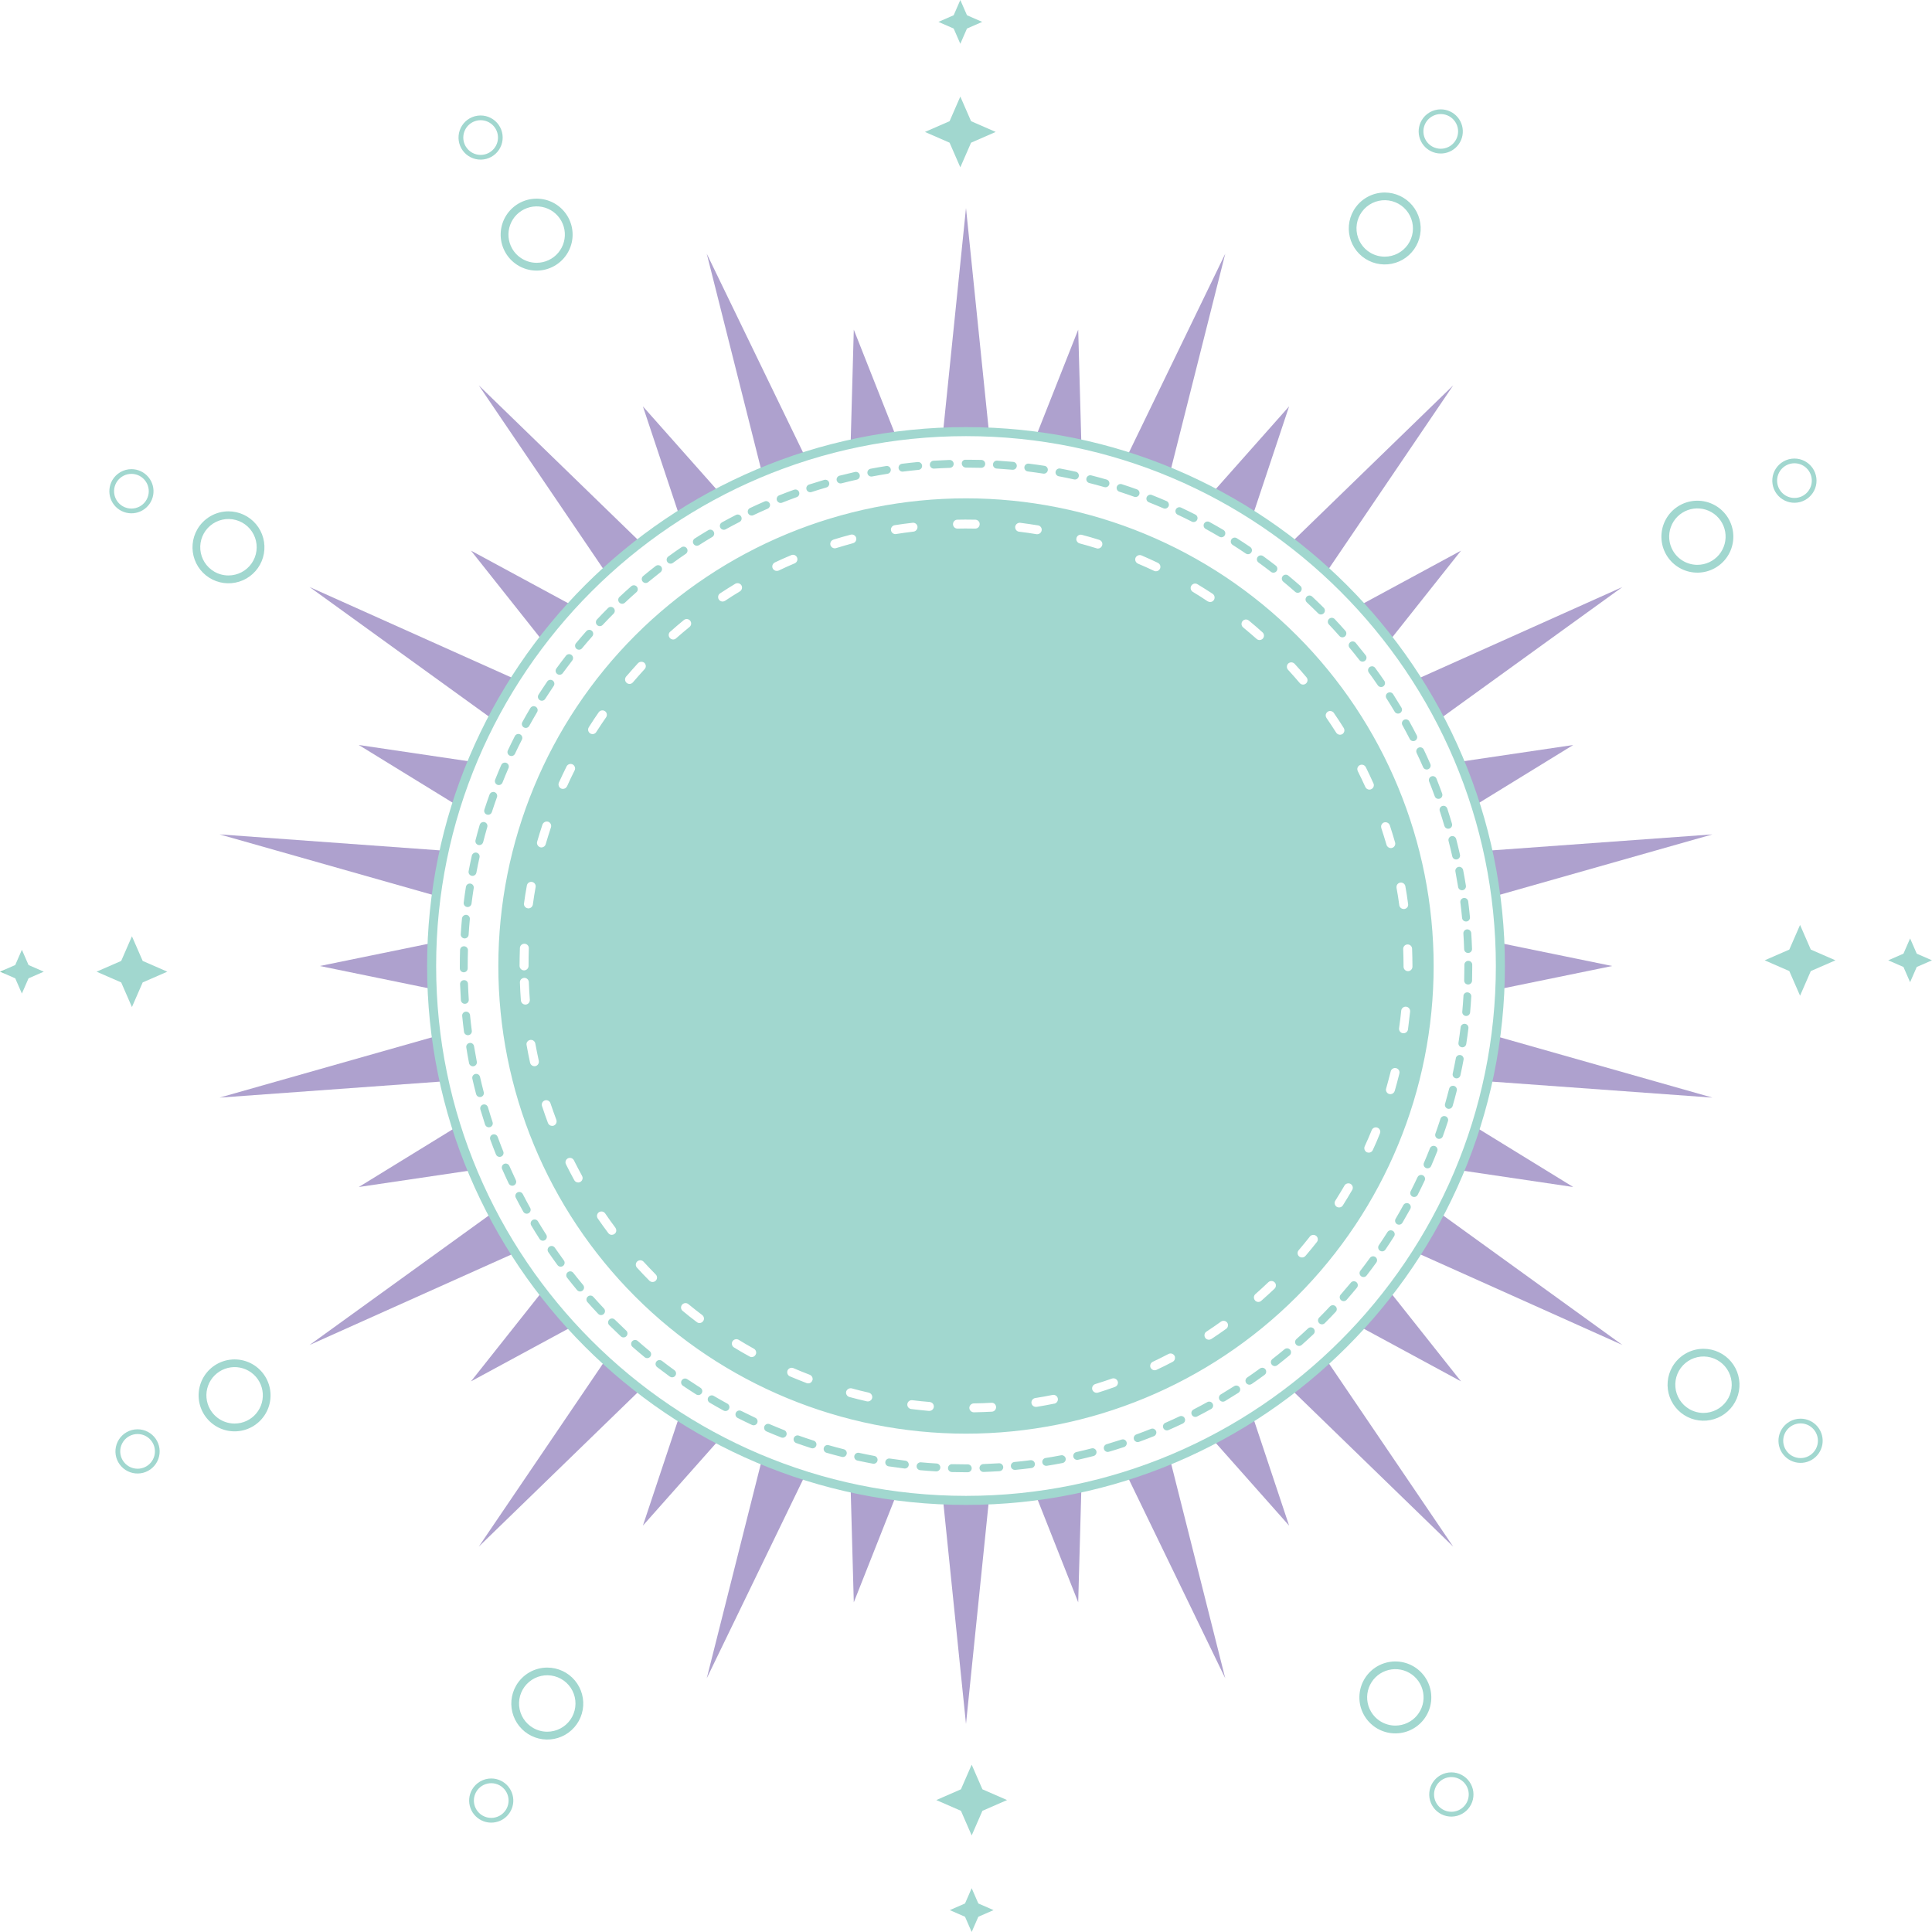 <svg id="Component_6_1" data-name="Component 6 – 1" xmlns="http://www.w3.org/2000/svg" xmlns:xlink="http://www.w3.org/1999/xlink" width="489.964" height="489.964" viewBox="0 0 489.964 489.964">
  <defs>
    <clipPath id="clip-path">
      <path id="Path_372" data-name="Path 372" d="M199.462,329.348a1,1,0,0,0-.027,2q1.779.049,3.576.05h.447a1,1,0,0,0,0-2h-.447q-1.765,0-3.522-.048Zm11.927-.225q-1.973.129-3.967.2a1,1,0,0,0,.036,2h.034c1.348-.045,2.689-.116,4.026-.2a1,1,0,0,0,.933-1.062,1.017,1.017,0,0,0-.986-.937c-.025,0-.052,0-.077,0m-20.9.664a1,1,0,0,0,.9,1.089q2,.18,4.022.3c.019,0,.039,0,.058,0a1,1,0,0,0,.058-2c-1.322-.08-2.642-.175-3.954-.3-.016,0-.033,0-.048,0a1.031,1.031,0,0,0-1.039.9m28.8-1.426q-1.962.253-3.944.442a1,1,0,0,0,.094,2c.033,0,.067,0,.1,0,1.344-.131,2.676-.281,4.006-.452a1,1,0,0,0-.114-2,.853.853,0,0,0-.141.011m-36.732.408a1,1,0,0,0,.837,1.139q1.987.3,3.993.547a1.015,1.015,0,0,0,.12.006,1,1,0,0,0,.117-1.992q-1.971-.241-3.929-.539a1.062,1.062,0,0,0-.141-.009,1.009,1.009,0,0,0-1,.848m44.566-1.667q-1.943.377-3.908.689a1,1,0,0,0,.156,1.989,1.093,1.093,0,0,0,.159-.011q2-.319,3.97-.7a1,1,0,0,0,.792-1.172,1.011,1.011,0,0,0-.994-.809,1.114,1.114,0,0,0-.177.016m-52.419.141a1,1,0,0,0,.762,1.192q1.966.431,3.953.8a1.056,1.056,0,0,0,.184.016,1,1,0,0,0,.178-1.983q-1.952-.361-3.886-.786a1.009,1.009,0,0,0-1.192.761m60.156-1.891q-1.912.5-3.854.937a1,1,0,0,0,.22,1.977.971.971,0,0,0,.22-.027q1.973-.445,3.918-.95a1,1,0,0,0-.245-1.97,1.07,1.07,0,0,0-.259.033m-67.9-.122a1,1,0,0,0,.687,1.236q1.936.553,3.892,1.044a.9.9,0,0,0,.245.033,1,1,0,0,0,.244-1.97q-1.926-.485-3.834-1.03a.982.982,0,0,0-1.234.687m75.511-2.114q-1.882.616-3.789,1.178a1,1,0,0,0,.281,1.959,1.028,1.028,0,0,0,.281-.041q1.936-.567,3.85-1.2a1,1,0,0,0-.308-1.951.967.967,0,0,0-.316.053m-83.117-.392a1,1,0,0,0,.606,1.276c1.269.455,2.548.884,3.833,1.3a1.1,1.1,0,0,0,.3.045,1,1,0,0,0,.306-1.953q-1.9-.607-3.773-1.273a.981.981,0,0,0-.337-.061,1,1,0,0,0-.939.667m90.574-2.319q-1.84.736-3.708,1.414a1,1,0,0,0,.342,1.939,1.021,1.021,0,0,0,.342-.061q1.894-.691,3.765-1.436a1,1,0,0,0-.373-1.93.958.958,0,0,0-.369.073m-98.021-.669a1,1,0,0,0,.527,1.316q1.854.792,3.737,1.533a1.015,1.015,0,0,0,.366.069,1,1,0,0,0,.366-1.933q-1.856-.726-3.679-1.509a1,1,0,0,0-1.316.525m105.265-2.5q-1.784.846-3.6,1.641a1,1,0,0,0,.8,1.833q1.847-.806,3.658-1.669a1,1,0,0,0-.431-1.9.974.974,0,0,0-.428.1m-112.5-.948a1,1,0,0,0,.441,1.345q1.8.909,3.631,1.766a1,1,0,1,0,.848-1.812q-1.8-.844-3.576-1.739a1,1,0,0,0-1.344.44m119.541-2.672q-1.732.963-3.494,1.867a1,1,0,0,0,.456,1.889.985.985,0,0,0,.458-.111q1.79-.919,3.548-1.894a1,1,0,0,0-.969-1.752m-126.544-1.228a1,1,0,0,0,.355,1.369q1.739,1.027,3.511,1.994A1,1,0,0,0,142.5,314q-1.746-.954-3.458-1.961a1,1,0,0,0-1.369.353m133.345-2.828q-1.671,1.066-3.372,2.084a1,1,0,0,0,1.028,1.716q1.725-1.034,3.42-2.117a1,1,0,0,0-.537-1.844.978.978,0,0,0-.539.161m-140.081-1.5a1,1,0,0,0,.267,1.389q1.673,1.13,3.38,2.208a1,1,0,1,0,1.067-1.691q-1.678-1.062-3.326-2.175a.988.988,0,0,0-.556-.172,1,1,0,0,0-.831.441m146.619-2.979q-1.6,1.169-3.237,2.289a1,1,0,0,0,.566,1.826.986.986,0,0,0,.564-.173q1.669-1.139,3.287-2.328a1,1,0,0,0-.592-1.808.98.98,0,0,0-.587.194m-153.07-1.758a1,1,0,0,0,.181,1.4q1.6,1.23,3.233,2.412a.984.984,0,0,0,.584.189,1,1,0,0,0,.586-1.811q-1.61-1.162-3.181-2.376a1.015,1.015,0,0,0-.611-.2,1,1,0,0,0-.792.386M283.8,300.2q-1.521,1.27-3.087,2.489a1,1,0,0,0,.616,1.789.979.979,0,0,0,.614-.211q1.589-1.242,3.136-2.526A1,1,0,0,0,283.8,300.2m-165.46-2.011a1,1,0,0,0,.092,1.412q1.514,1.326,3.073,2.609a1,1,0,1,0,1.27-1.544q-1.53-1.261-3.023-2.57a1,1,0,0,0-1.412.092m171.4-3.248q-1.441,1.359-2.928,2.678a1,1,0,0,0,1.33,1.5q1.507-1.333,2.972-2.72a1,1,0,1,0-1.373-1.453m-177.2-2.253a1,1,0,0,0,0,1.415q1.43,1.418,2.9,2.794a1,1,0,1,0,1.362-1.461q-1.448-1.357-2.858-2.751a1,1,0,0,0-1.412,0m182.8-3.368q-1.355,1.451-2.756,2.856A1,1,0,0,0,294,293.589q1.425-1.432,2.8-2.9a1,1,0,0,0-1.461-1.364m-188.246-2.483a1,1,0,0,0-.084,1.412q1.338,1.507,2.723,2.972a1,1,0,0,0,1.453-1.375q-1.364-1.444-2.681-2.925a1,1,0,0,0-.75-.336.985.985,0,0,0-.661.252m193.487-3.483q-1.266,1.53-2.573,3.022a1,1,0,0,0,1.5,1.32q1.326-1.514,2.611-3.072a1,1,0,1,0-1.542-1.27m-198.558-2.7a1,1,0,0,0-.172,1.4q1.24,1.589,2.531,3.136a1,1,0,0,0,1.536-1.283q-1.27-1.521-2.494-3.083a1,1,0,0,0-.789-.387.974.974,0,0,0-.612.216m203.414-3.589q-1.165,1.61-2.38,3.181a1,1,0,1,0,1.581,1.222q1.235-1.594,2.415-3.228a1,1,0,1,0-1.617-1.175M97.341,274.184a1,1,0,0,0-.258,1.392q1.139,1.659,2.33,3.283a1,1,0,1,0,1.614-1.184q-1.172-1.6-2.3-3.233a.993.993,0,0,0-.823-.431,1.016,1.016,0,0,0-.567.173M309.889,270.5q-1.064,1.683-2.176,3.323a1,1,0,0,0,.267,1.391,1.021,1.021,0,0,0,.561.17,1,1,0,0,0,.828-.438q1.132-1.669,2.211-3.376a1,1,0,0,0-.309-1.381,1.018,1.018,0,0,0-.533-.152,1,1,0,0,0-.848.462m-216.8-3.07a1,1,0,0,0-.345,1.372q1.034,1.73,2.12,3.423a1,1,0,1,0,1.684-1.083q-1.069-1.664-2.086-3.367a1.005,1.005,0,0,0-1.373-.345m220.838-3.775q-.956,1.744-1.962,3.459a1,1,0,0,0,.356,1.366.97.97,0,0,0,.506.139.993.993,0,0,0,.861-.494q1.022-1.739,2-3.509a1,1,0,0,0-.4-1.356.98.98,0,0,0-.478-.125,1.007,1.007,0,0,0-.881.52M89.265,260.424a.994.994,0,0,0-.431,1.345q.919,1.791,1.9,3.547a1,1,0,0,0,.873.516,1.011,1.011,0,0,0,.486-.127,1,1,0,0,0,.387-1.361q-.963-1.73-1.87-3.489a1,1,0,0,0-1.345-.431m228.258-3.859q-.844,1.8-1.744,3.572a1,1,0,0,0,.439,1.347,1.036,1.036,0,0,0,.455.106,1,1,0,0,0,.892-.547q.912-1.8,1.77-3.631a1,1,0,0,0-.483-1.33.987.987,0,0,0-.422-.094,1,1,0,0,0-.908.577m-231.636-3.37a1,1,0,0,0-.512,1.319q.809,1.842,1.672,3.655a1,1,0,0,0,.9.57,1,1,0,0,0,.9-1.43q-.846-1.786-1.645-3.6a1,1,0,0,0-.919-.6,1.04,1.04,0,0,0-.4.081m234.779-3.936q-.729,1.851-1.516,3.678a1,1,0,0,0,.522,1.312,1,1,0,0,0,1.314-.523q.8-1.849,1.541-3.736a1,1,0,0,0-.566-1.3.959.959,0,0,0-.364-.07,1,1,0,0,0-.931.634m-237.7-3.5a1,1,0,0,0-.6,1.284q.694,1.9,1.444,3.764a1,1,0,0,0,.928.625.984.984,0,0,0,.373-.072,1,1,0,0,0,.555-1.3q-.738-1.837-1.42-3.7a1,1,0,0,0-.941-.658.977.977,0,0,0-.342.061m240.376-4q-.612,1.9-1.28,3.772a1,1,0,0,0,.606,1.278.975.975,0,0,0,.336.058,1,1,0,0,0,.941-.664q.682-1.905,1.3-3.829a1,1,0,0,0-.644-1.259.978.978,0,0,0-.311-.05,1,1,0,0,0-.948.7M80.53,238.147a1,1,0,0,0-.677,1.242q.574,1.934,1.2,3.847a1,1,0,0,0,.95.687.95.95,0,0,0,.313-.052,1,1,0,0,0,.636-1.261q-.619-1.882-1.181-3.789a1,1,0,0,0-.961-.716.98.98,0,0,0-.281.041m245.007-4.011q-.49,1.929-1.036,3.833a1,1,0,0,0,.686,1.237.979.979,0,0,0,.275.038,1,1,0,0,0,.961-.723q.558-1.934,1.051-3.892a1,1,0,0,0-.723-1.214,1.015,1.015,0,0,0-.253-.033.99.99,0,0,0-.961.755M78.57,230.391a1,1,0,0,0-.752,1.2q.448,1.969.956,3.914a1,1,0,0,0,.967.748.937.937,0,0,0,.251-.033A1,1,0,0,0,80.709,235q-.5-1.917-.941-3.856a.99.99,0,0,0-.961-.78,1.037,1.037,0,0,0-.237.028m248.669-4q-.366,1.952-.791,3.887a1,1,0,1,0,1.953.43q.429-1.961.8-3.95a1,1,0,0,0-.8-1.167,1.073,1.073,0,0,0-.184-.017,1,1,0,0,0-.983.817M77.11,222.529a1,1,0,0,0-.828,1.145q.319,2,.7,3.97a1,1,0,0,0,.981.809,1.031,1.031,0,0,0,.194-.019,1,1,0,0,0,.791-1.173q-.377-1.94-.7-3.908a1,1,0,0,0-.975-.841.883.883,0,0,0-.169.016m251.342-3.981q-.241,1.973-.544,3.931a1,1,0,0,0,.834,1.139,1.051,1.051,0,0,0,.155.013,1,1,0,0,0,.986-.848q.309-1.985.553-3.992a1,1,0,0,0-.87-1.114.851.851,0,0,0-.127-.008,1.009,1.009,0,0,0-.987.88M76.141,214.587a1,1,0,0,0-.9,1.094q.2,2.013.458,4.006a1,1,0,0,0,.989.87,1.267,1.267,0,0,0,.131-.006,1,1,0,0,0,.864-1.122q-.258-1.964-.45-3.944a1.014,1.014,0,0,0-1.034-.9c-.02,0-.041,0-.059,0m253.028-3.945c-.08,1.325-.177,2.645-.3,3.956a1,1,0,0,0,.9,1.089c.031,0,.063,0,.094,0a1,1,0,0,0,.994-.908q.18-2,.3-4.017a1,1,0,0,0-.937-1.059.9.9,0,0,0-.128-.009.969.969,0,0,0-.931.945M75.668,206.6a1,1,0,0,0-.961,1.037q.075,2.023.206,4.026a1,1,0,0,0,1,.933c.023,0,.045,0,.069,0a1,1,0,0,0,.931-1.064q-.131-1.976-.2-3.967a.956.956,0,0,0-.972-.966l-.066,0m253.727-3.894v.3q0,1.842-.051,3.67a1,1,0,0,0,.97,1.03h.03a1,1,0,0,0,1-.97c.034-1.241.052-2.483.052-3.75l0-.281a1,1,0,1,0-2,0m-254.7-3.729q-.061,2.008-.063,4.031v.6a1,1,0,1,0,2,0v-.6c0-1.328.022-2.648.063-3.969a1,1,0,0,0-.969-1.031l-.027,0a.964.964,0,0,0-1,.97m255.376-5.259a1,1,0,0,0-.934,1.061c.087,1.317.148,2.639.194,3.964a1,1,0,0,0,1,.967h.034a1,1,0,0,0,.966-1.034q-.068-2.02-.2-4.025a1.038,1.038,0,0,0-1.03-.934l-.033,0M75.189,190.939q-.187,2-.312,4.02a1,1,0,0,0,.939,1.058.368.368,0,0,0,.059,0,1,1,0,0,0,1-.941c.084-1.322.184-2.637.309-3.953a1,1,0,0,0-.9-1.089l-.047,0a1.049,1.049,0,0,0-1.044.9m254.052-5.173a1,1,0,0,0-.864,1.12c.166,1.308.314,2.62.438,3.944a1,1,0,0,0,1,.9c.031,0,.062,0,.1,0a1,1,0,0,0,.9-1.091c-.128-1.344-.278-2.676-.447-4.006a1.007,1.007,0,0,0-.986-.876.962.962,0,0,0-.134.009M76.188,182.942q-.314,1.987-.562,3.99a1,1,0,0,0,.867,1.117.858.858,0,0,0,.127.008,1,1,0,0,0,.991-.875q.246-1.976.556-3.928a1,1,0,0,0-.833-1.145,1.139,1.139,0,0,0-.145-.009,1.012,1.012,0,0,0-1,.842m251.733-5.064a1,1,0,0,0-.794,1.17q.37,1.948.686,3.911a1,1,0,0,0,.986.842,1.421,1.421,0,0,0,.159-.011,1,1,0,0,0,.83-1.148q-.319-1.994-.7-3.967a1.012,1.012,0,0,0-.986-.814,1.067,1.067,0,0,0-.184.017M77.686,175.024q-.438,1.959-.814,3.948a1,1,0,0,0,.8,1.167.944.944,0,0,0,.186.017,1,1,0,0,0,.983-.814c.245-1.3.512-2.6.8-3.886a1,1,0,0,0-.759-1.194,1.033,1.033,0,0,0-.216-.022,1,1,0,0,0-.978.783m248.421-4.934a1,1,0,0,0-.719,1.219q.495,1.917.934,3.858a1,1,0,1,0,1.948-.441q-.445-1.973-.945-3.917a1,1,0,0,0-.964-.752,1.036,1.036,0,0,0-.255.033M79.683,167.214c-.372,1.286-.728,2.583-1.059,3.89a1,1,0,0,0,.723,1.216,1.023,1.023,0,0,0,.245.03,1,1,0,0,0,.969-.753q.492-1.926,1.044-3.829a1,1,0,0,0-.684-1.237,1.028,1.028,0,0,0-.281-.041,1,1,0,0,0-.956.725M323.8,162.431a1,1,0,0,0-.639,1.262q.616,1.884,1.17,3.789a1,1,0,0,0,.962.72,1.078,1.078,0,0,0,.278-.039,1,1,0,0,0,.683-1.241q-.567-1.938-1.192-3.851a1,1,0,0,0-.952-.691.98.98,0,0,0-.311.05m-241.623-2.9q-.682,1.9-1.309,3.825a1,1,0,0,0,.644,1.259.954.954,0,0,0,.308.05,1,1,0,0,0,.951-.692q.616-1.9,1.289-3.765a1,1,0,0,0-.6-1.28.987.987,0,0,0-.333-.056,1,1,0,0,0-.945.659m238.842-4.6a1,1,0,0,0-.559,1.3q.731,1.84,1.411,3.709a1,1,0,1,0,1.88-.68q-.687-1.9-1.431-3.769a1,1,0,0,0-1.3-.559M85.151,152.021q-.8,1.851-1.547,3.736a1,1,0,0,0,.562,1.3.942.942,0,0,0,.367.07,1,1,0,0,0,.93-.633q.733-1.849,1.523-3.672a1,1,0,0,0-.52-1.317,1.04,1.04,0,0,0-.4-.081.992.992,0,0,0-.916.6m232.623-4.372a1,1,0,0,0-.477,1.331q.846,1.786,1.639,3.6a1,1,0,0,0,1.833-.8q-.8-1.847-1.664-3.661a1,1,0,0,0-1.331-.477M88.6,144.709q-.916,1.8-1.78,3.628a1,1,0,0,0,1.809.853q.848-1.8,1.751-3.57a1,1,0,0,0-.434-1.345,1,1,0,0,0-1.347.434m225.481-4.129a1,1,0,0,0-.392,1.358q.956,1.73,1.864,3.5a1,1,0,0,0,.889.544.957.957,0,0,0,.456-.112,1,1,0,0,0,.431-1.345q-.919-1.793-1.89-3.55a1,1,0,0,0-1.358-.389m-221.583-2.94q-1.031,1.734-2,3.506a1,1,0,0,0,.392,1.358.972.972,0,0,0,.483.125,1,1,0,0,0,.875-.517q.961-1.741,1.972-3.453a1,1,0,1,0-1.719-1.019m217.449-3.889a1,1,0,0,0-.308,1.381q1.069,1.669,2.081,3.375a1,1,0,1,0,1.719-1.028q-1.034-1.727-2.112-3.42a1,1,0,0,0-.847-.462.986.986,0,0,0-.533.155m-213.12-2.92Q95.69,132.5,94.6,134.2a1,1,0,1,0,1.687,1.075q1.069-1.678,2.184-3.32a1,1,0,0,0-1.651-1.125m208.564-3.639a1,1,0,0,0-.216,1.4q1.167,1.6,2.284,3.237a1,1,0,1,0,1.653-1.128q-1.137-1.664-2.325-3.289a1,1,0,0,0-.808-.411.988.988,0,0,0-.589.194M101.571,124.31q-1.233,1.589-2.423,3.223a1,1,0,1,0,1.617,1.175q1.172-1.6,2.389-3.172a1,1,0,0,0-.8-1.614.992.992,0,0,0-.787.387m198.858-3.386a1,1,0,0,0-.131,1.408q1.27,1.526,2.489,3.092a1,1,0,1,0,1.576-1.231q-1.242-1.589-2.525-3.139a1,1,0,0,0-1.409-.13M106.717,118.1q-1.333,1.507-2.62,3.062a1,1,0,0,0,1.541,1.276q1.268-1.53,2.58-3.019a1,1,0,0,0-.089-1.411.986.986,0,0,0-.659-.25,1,1,0,0,0-.752.341m188.368-3.122a1,1,0,0,0-.044,1.414q1.364,1.444,2.676,2.931a1,1,0,0,0,1.5-1.325q-1.334-1.512-2.714-2.978a1.011,1.011,0,0,0-.731-.314,1,1,0,0,0-.684.272m-182.848-2.755q-1.427,1.427-2.8,2.894a1,1,0,1,0,1.456,1.37q1.357-1.446,2.762-2.85a1,1,0,0,0-1.414-1.414m177.147-2.85a1,1,0,0,0,.044,1.412q1.448,1.359,2.854,2.759a1,1,0,1,0,1.409-1.417q-1.423-1.42-2.9-2.8a1,1,0,0,0-.687-.272.981.981,0,0,0-.725.317M118.11,106.708q-1.512,1.333-2.981,2.712a1,1,0,0,0,1.372,1.458q1.444-1.359,2.934-2.67a1,1,0,0,0,.086-1.414,1,1,0,0,0-1.411-.086m165.224-2.575a1,1,0,0,0,.134,1.409c1.02.841,2.028,1.7,3.02,2.573a.986.986,0,0,0,.661.25,1,1,0,0,0,.661-1.75q-1.514-1.334-3.067-2.619a1,1,0,0,0-1.409.136m-159.023-2.565q-1.591,1.237-3.144,2.523a1,1,0,1,0,1.278,1.537q1.528-1.261,3.094-2.481a1,1,0,0,0-.616-1.791.987.987,0,0,0-.612.211m152.661-2.286a1,1,0,0,0,.222,1.4q1.608,1.169,3.178,2.386a1,1,0,0,0,1.222-1.583q-1.594-1.233-3.225-2.42a1.007,1.007,0,0,0-.589-.191.994.994,0,0,0-.808.412M130.824,96.83q-1.666,1.132-3.292,2.317a1,1,0,1,0,1.175,1.617c1.069-.777,2.147-1.537,3.244-2.281a1,1,0,0,0,.262-1.391,1,1,0,0,0-1.389-.262m139.491-2a1,1,0,0,0,.308,1.38q1.676,1.064,3.323,2.181a1,1,0,1,0,1.12-1.656q-1.669-1.134-3.372-2.214a1,1,0,0,0-1.38.309m-132.7-2.325c-1.153.686-2.3,1.387-3.426,2.109a1,1,0,0,0,1.073,1.686q1.669-1.062,3.373-2.076a1,1,0,1,0-1.02-1.719m125.777-1.7a1,1,0,0,0,.4,1.358c1.162.636,2.314,1.3,3.454,1.967a1,1,0,1,0,1.014-1.723q-1.732-1.024-3.506-2a1.005,1.005,0,0,0-1.359.4M144.654,88.625q-1.793.919-3.55,1.887a1,1,0,0,0,.481,1.877.972.972,0,0,0,.483-.125c1.158-.637,2.32-1.256,3.5-1.858a1,1,0,0,0-.911-1.781m111.564-1.391a1,1,0,0,0,.478,1.33q1.807.846,3.573,1.748a1,1,0,1,0,.906-1.783q-1.8-.914-3.626-1.773a1,1,0,0,0-1.331.478M151.922,85.2q-1.844.8-3.659,1.658a1,1,0,1,0,.851,1.809q1.788-.844,3.606-1.636a1,1,0,0,0-.4-1.915.972.972,0,0,0-.4.084m96.91-1.084a1,1,0,0,0,.562,1.3q1.854.734,3.676,1.519a.968.968,0,0,0,.4.083,1,1,0,0,0,.4-1.917q-1.854-.8-3.736-1.544a.933.933,0,0,0-.364-.072,1.007,1.007,0,0,0-.933.634M159.4,82.222q-1.9.684-3.77,1.43a1,1,0,0,0,.37,1.93,1.028,1.028,0,0,0,.369-.07q1.842-.731,3.712-1.406a1,1,0,0,0-.342-1.941,1.031,1.031,0,0,0-.339.058m81.859-.753a1,1,0,0,0,.644,1.256q1.9.616,3.769,1.286a1.024,1.024,0,0,0,.338.059,1,1,0,0,0,.339-1.942q-1.9-.684-3.831-1.306a1,1,0,0,0-1.258.647m-74.2-1.744q-1.936.567-3.851,1.187a1,1,0,0,0,.311,1.951,1.038,1.038,0,0,0,.311-.048q1.882-.616,3.79-1.169a1,1,0,0,0-.284-1.959,1.051,1.051,0,0,0-.277.038m66.494-.416a1,1,0,0,0,.722,1.216q1.929.49,3.831,1.039a.971.971,0,0,0,.273.037,1,1,0,0,0,.277-1.961q-1.931-.555-3.889-1.055a1.025,1.025,0,0,0-.255-.033.994.994,0,0,0-.959.756m-58.687-1.59q-1.969.445-3.918.944a1,1,0,0,0,.248,1.969.988.988,0,0,0,.25-.031q1.919-.495,3.859-.928a1,1,0,0,0-.439-1.953m50.866-.075a1,1,0,0,0,.8,1.169q1.952.37,3.887.8a1.03,1.03,0,0,0,.216.022,1,1,0,0,0,.217-1.975q-1.966-.436-3.95-.811a1.01,1.01,0,0,0-1.167.8M182.789,76.21q-1.994.316-3.97.692A1,1,0,0,0,179,78.885a.975.975,0,0,0,.191-.017c1.3-.248,2.6-.475,3.909-.681a1,1,0,0,0,.831-1.145,1.014,1.014,0,0,0-1-.844.972.972,0,0,0-.15.013m35.037.266a1,1,0,0,0,.869,1.114q1.973.246,3.929.55a1.049,1.049,0,0,0,.156.011,1,1,0,0,0,.152-1.987q-1.985-.309-3.992-.556a.769.769,0,0,0-.133-.009,1,1,0,0,0-.981.878M190.785,75.2c-1.344.128-2.676.275-4.006.444a1,1,0,0,0,.125,1.992,1.174,1.174,0,0,0,.127-.008q1.962-.248,3.945-.436a1,1,0,0,0,.9-1.092,1.016,1.016,0,0,0-1.034-.9l-.056,0m19.069.6a1,1,0,0,0,.939,1.059q1.985.122,3.954.3c.031,0,.062,0,.1,0a1,1,0,0,0,.089-2q-2-.183-4.018-.308c-.034,0-.069-.006-.1-.006a.989.989,0,0,0-.958.944m-11.027-1.114q-2.018.068-4.023.194a1,1,0,0,0,.063,2l.062,0c1.316-.084,2.639-.145,3.965-.191a1,1,0,0,0-.034-2Zm4.034-.064a.939.939,0,0,0-.926,1,1.068,1.068,0,0,0,1.076,1q1.917,0,3.819.056h.03a1,1,0,0,0,.028-2q-1.929-.054-3.876-.056Z" transform="translate(-74.627 -74.627)" fill="none"/>
    </clipPath>
    <linearGradient id="linear-gradient" x1="-0.454" y1="1.454" x2="-0.448" y2="1.454" gradientUnits="objectBoundingBox">
      <stop offset="0" stop-color="#84c9b2"/>
      <stop offset="1" stop-color="#a1d7cf"/>
    </linearGradient>
    <clipPath id="clip-path-2">
      <rect id="Rectangle_10" data-name="Rectangle 10" width="489.964" height="489.964" fill="none"/>
    </clipPath>
    <clipPath id="clip-path-3">
      <path id="Path_409" data-name="Path 409" d="M71.617,205.993c0-74.1,60.281-134.376,134.376-134.376S340.369,131.9,340.369,205.993,280.09,340.37,205.993,340.37,71.617,280.09,71.617,205.993m-2.292,0c0,75.361,61.309,136.67,136.668,136.67s136.67-61.309,136.67-136.67S281.354,69.325,205.993,69.325,69.325,130.634,69.325,205.993" transform="translate(-69.325 -69.325)" fill="none"/>
    </clipPath>
    <linearGradient id="linear-gradient-2" x1="-0.396" y1="1.396" x2="-0.391" y2="1.396" xlink:href="#linear-gradient"/>
    <clipPath id="clip-path-4">
      <path id="Path_410" data-name="Path 410" d="M200.335,311.569a1.165,1.165,0,0,1,1.108-1.152c1.491-.023,2.983-.067,4.475-.158a1.1,1.1,0,0,1,1.2,1.061v.047a1.126,1.126,0,0,1-1.062,1.151c-1.469.069-3,.134-4.561.159a1.152,1.152,0,0,1-1.155-1.109m-14.774.272a1.127,1.127,0,0,1,.27-2.237c1.559.2,3.026.341,4.45.453.025,0,.025,0,.047.022a1.1,1.1,0,0,1,1,1.086v.112a1.125,1.125,0,0,1-1.177,1.039h-.134c-1.492-.138-2.983-.294-4.451-.475m30.523-1.491a1.138,1.138,0,0,1,.947-1.287c1.469-.227,2.939-.5,4.4-.791a1.142,1.142,0,0,1,1.334.88c0,.091.023.159.023.227a1.135,1.135,0,0,1-.9,1.106h-.066c-1.448.294-2.939.564-4.431.814h-.178a1.122,1.122,0,0,1-1.13-.948m-41.752-.453c-1.536-.361-3.028-.722-4.428-1.106a1.154,1.154,0,0,1-.814-1.376,1.21,1.21,0,0,1,1.4-.814c1.423.4,2.892.767,4.337,1.084,0,0,.023,0,.023.022a1.135,1.135,0,0,1,.859,1.108c0,.091-.023.156-.023.225a1.139,1.139,0,0,1-1.108.881.9.9,0,0,1-.248-.023m57.181-2.958a1.152,1.152,0,0,1,.745-1.423c1.628-.5,2.983-.952,4.25-1.4a1.15,1.15,0,0,1,1.444.7,1.055,1.055,0,0,1,.069.383,1.143,1.143,0,0,1-.77,1.041c-1.536.564-2.959,1.017-4.314,1.447a1.8,1.8,0,0,1-.339.044,1.17,1.17,0,0,1-1.084-.789m-72.452-1.672c-1.469-.566-2.892-1.153-4.248-1.717a1.128,1.128,0,0,1-.589-.611,1.188,1.188,0,0,1,0-.88,1.146,1.146,0,0,1,1.492-.589c1.287.566,2.644,1.106,4.112,1.672h.022a1.173,1.173,0,0,1,.747,1.084.774.774,0,0,1-.092.384,1.07,1.07,0,0,1-1.039.725,1.146,1.146,0,0,1-.4-.069m87.226-3.909a1.153,1.153,0,0,1,.542-1.491c1.334-.633,2.69-1.309,4-1.99a1.155,1.155,0,0,1,1.536.475.9.9,0,0,1,.113.544,1.086,1.086,0,0,1-.587.972c-1.311.7-2.689,1.378-4.089,2.033a1.143,1.143,0,0,1-.477.112,1.172,1.172,0,0,1-1.039-.655m-101.708-2.847c-1.244-.678-2.531-1.423-3.931-2.283a1.117,1.117,0,0,1-.519-.722,1.09,1.09,0,0,1,.134-.837,1.163,1.163,0,0,1,1.559-.384c1.175.725,2.44,1.47,3.862,2.261a1.142,1.142,0,0,1,.589.994,1.174,1.174,0,0,1-.159.542,1.128,1.128,0,0,1-.994.589,1,1,0,0,1-.542-.159m115.559-4.745a1.142,1.142,0,0,1-.159-.858,1.02,1.02,0,0,1,.475-.7c1.289-.836,2.508-1.694,3.683-2.531a1.148,1.148,0,0,1,1.581.25,1.044,1.044,0,0,1,.2.677,1.11,1.11,0,0,1-.431.881c-.02,0-.02.025-.02.025a.185.185,0,0,1-.092.044c-1.152.836-2.37,1.672-3.681,2.531a1.135,1.135,0,0,1-.608.18,1.118,1.118,0,0,1-.95-.5m-128.933-3.978c-1.177-.88-2.372-1.828-3.57-2.823a1.1,1.1,0,0,1-.159-1.58,1.14,1.14,0,0,1,1.583-.158q1.694,1.39,3.525,2.78a1.142,1.142,0,0,1,.45.9,1.1,1.1,0,0,1-.245.678,1.154,1.154,0,0,1-.906.453,1.082,1.082,0,0,1-.676-.251M272.789,284.3a1.138,1.138,0,0,1,.091-1.6c1.108-.97,2.214-1.989,3.276-3.006l.022-.02a1.136,1.136,0,0,1,1.583.044,1.009,1.009,0,0,1,.314.814,1.1,1.1,0,0,1-.338.791c-1.128,1.062-2.259,2.1-3.365,3.072a1.147,1.147,0,0,1-.747.294,1.082,1.082,0,0,1-.836-.383m-153.6-5.015c-1.084-1.086-2.147-2.19-3.14-3.3a1.043,1.043,0,0,1-.294-.814,1.124,1.124,0,0,1,.362-.769,1.161,1.161,0,0,1,1.6.069c.95,1.039,1.989,2.122,3.072,3.231a.02.02,0,0,1,.022.02,1.113,1.113,0,0,1,.319.769,1.1,1.1,0,0,1-.341.814,1.128,1.128,0,0,1-.789.316,1.152,1.152,0,0,1-.814-.338m164.787-6.145a1.058,1.058,0,0,1-.384-.77,1.071,1.071,0,0,1,.272-.811c.923-1.086,1.85-2.215,2.823-3.436V268.1a1.17,1.17,0,0,1,1.6-.181,1.118,1.118,0,0,1,.18,1.583c-.994,1.264-1.942,2.417-2.892,3.522a1.157,1.157,0,0,1-.858.384,1.116,1.116,0,0,1-.745-.269m-175.2-5.92c-.928-1.219-1.809-2.462-2.669-3.706a1.214,1.214,0,0,1-.18-.836,1.191,1.191,0,0,1,.473-.744,1.171,1.171,0,0,1,1.583.294c.814,1.2,1.694,2.415,2.6,3.636a1.228,1.228,0,0,1,.225.68,1.083,1.083,0,0,1-.452.9,1.2,1.2,0,0,1-.678.228,1.08,1.08,0,0,1-.9-.453M293.5,260.556a1.241,1.241,0,0,1-.5-.722,1.016,1.016,0,0,1,.158-.837c.861-1.376,1.628-2.644,2.328-3.839v-.023a1.177,1.177,0,0,1,1.536-.384,1.129,1.129,0,0,1,.564.948,1.219,1.219,0,0,1-.134.564.072.072,0,0,1-.022.047c-.022.023-.047.069-.069.091-.723,1.242-1.492,2.531-2.3,3.8a1.087,1.087,0,0,1-.948.52,1.128,1.128,0,0,1-.612-.159M100.14,253.8c-.745-1.378-1.469-2.734-2.1-4.022a1.118,1.118,0,0,1,.5-1.514,1.146,1.146,0,0,1,1.514.5c.678,1.333,1.353,2.665,2.056,3.929v.025a.935.935,0,0,1,.156.539,1.148,1.148,0,0,1-.587,1,1.2,1.2,0,0,1-.542.136,1.154,1.154,0,0,1-.994-.587m201.024-7.072a1.161,1.161,0,0,1-.564-1.514c.633-1.355,1.219-2.734,1.784-4.112a1.128,1.128,0,0,1,2.169.408,1.049,1.049,0,0,1-.091.45c-.541,1.38-1.13,2.758-1.808,4.2a1.089,1.089,0,0,1-1.016.655,1.166,1.166,0,0,1-.475-.091M93.475,239.32c-.5-1.378-1.016-2.778-1.512-4.317a1.129,1.129,0,0,1,2.147-.7q.745,2.205,1.491,4.2a1.28,1.28,0,0,1,.067.406,1.153,1.153,0,0,1-.722,1.061,1.243,1.243,0,0,1-.408.069,1.135,1.135,0,0,1-1.062-.723m213.337-7.365a1.1,1.1,0,0,1-.678-.542,1.054,1.054,0,0,1-.091-.858c.384-1.376.769-2.8,1.153-4.315v-.023a1.136,1.136,0,0,1,2.236.272.884.884,0,0,1-.042.248v.045c0,.022-.023.047-.023.091-.361,1.445-.745,2.914-1.155,4.315a1.158,1.158,0,0,1-1.083.814,1.292,1.292,0,0,1-.317-.047M88.934,224c-.316-1.425-.609-2.937-.881-4.473a1.024,1.024,0,0,1,.181-.837,1.133,1.133,0,0,1,2.033.453c.25,1.4.544,2.823.881,4.383a.737.737,0,0,1,.023.225,1.152,1.152,0,0,1-.881,1.13c-.092,0-.158.022-.248.022a1.154,1.154,0,0,1-1.108-.9m220.385-8.743c.2-1.448.408-2.937.544-4.428a1.132,1.132,0,0,1,2.259.113v.112c-.159,1.47-.341,2.983-.542,4.518a1.142,1.142,0,0,1-1.131.97h-.159a1.142,1.142,0,0,1-.97-1.286M86.608,208.233c-.112-1.491-.2-3.026-.25-4.561a1.1,1.1,0,0,1,.3-.816,1.292,1.292,0,0,1,.791-.362h.044a1.144,1.144,0,0,1,1.131,1.109c.045,1.422.136,2.892.248,4.45v.067a1.136,1.136,0,0,1-1.039,1.151h-.092a1.132,1.132,0,0,1-1.128-1.039m223.841-8.562v-.181c0-1.512-.044-2.914-.091-4.29v-.069a1.118,1.118,0,0,1,1.086-1.106h.044a1.124,1.124,0,0,1,1.131,1.084c.047,1.514.089,2.981.089,4.381v.181a1.145,1.145,0,0,1-1.128,1.13,1.132,1.132,0,0,1-1.131-1.13M86.271,199.49c0-1.4.044-2.89.087-4.562a1.125,1.125,0,0,1,1.13-1.084h.069a1.126,1.126,0,0,1,.769.361,1.094,1.094,0,0,1,.294.814c-.045,1.4-.067,2.869-.067,4.472a1.141,1.141,0,0,1-2.281,0m223.1-15.43c-.2-1.492-.43-2.981-.7-4.4v-.225a1.092,1.092,0,0,1,.927-1.084,1.127,1.127,0,0,1,1.311.9c.247,1.423.5,2.894.7,4.518a1.109,1.109,0,0,1-.2.837,1.216,1.216,0,0,1-.745.43H310.5a1.142,1.142,0,0,1-1.13-.973m-221.018.792a1.122,1.122,0,0,1-.973-1.106.377.377,0,0,1,.023-.159c.2-1.445.43-2.959.722-4.52a1.115,1.115,0,0,1,1.311-.9,1.128,1.128,0,0,1,.906,1.311c-.252,1.376-.477,2.823-.7,4.428a1.162,1.162,0,0,1-1.13.97c-.044,0-.091-.022-.156-.022m217.785-16.085c-.452-1.514-.88-2.915-1.331-4.272a1.479,1.479,0,0,1-.045-.337,1.094,1.094,0,0,1,.767-1.086,1.169,1.169,0,0,1,1.423.7l.023.045c.452,1.378.9,2.845,1.333,4.336a1.11,1.11,0,0,1-.769,1.38.788.788,0,0,1-.316.044,1.14,1.14,0,0,1-1.086-.811m-214.645.609a1.2,1.2,0,0,1-.814-1.062,1.821,1.821,0,0,1,.045-.339c.428-1.467.881-2.937,1.355-4.361a1.2,1.2,0,0,1,1.447-.722,1.144,1.144,0,0,1,.7,1.447c-.475,1.444-.926,2.867-1.333,4.268v.022a1.139,1.139,0,0,1-1.061.792,1.671,1.671,0,0,1-.339-.045m209.268-15.294c-.608-1.333-1.242-2.69-1.919-4.023v-.02a1.217,1.217,0,0,1-.116-.475,1.132,1.132,0,0,1,2.125-.544c.022,0,.022.023.022.023,0,.023.025.045.025.069l.022.02c.655,1.333,1.286,2.69,1.9,4.045a1.032,1.032,0,0,1,.023.858,1.108,1.108,0,0,1-.589.611,1.088,1.088,0,0,1-.452.112,1.144,1.144,0,0,1-1.039-.677m-203.961.4a1.157,1.157,0,0,1-.655-.992,1.266,1.266,0,0,1,.089-.5c.633-1.4,1.311-2.8,1.967-4.134a1.147,1.147,0,0,1,1.512-.5,1.092,1.092,0,0,1,.566.655,1.043,1.043,0,0,1-.044.859c-.747,1.47-1.358,2.78-1.922,4.043l-.023.022a1.129,1.129,0,0,1-1.017.634,1.171,1.171,0,0,1-.473-.092m196.575-14.163c-.772-1.2-1.561-2.417-2.465-3.728a1.065,1.065,0,0,1-.2-.633,1.129,1.129,0,0,1,2.056-.656c.926,1.336,1.741,2.576,2.509,3.819a1.13,1.13,0,0,1-.341,1.558,1.163,1.163,0,0,1-1.556-.359m-189.209.181a1.157,1.157,0,0,1-.522-.973,1.117,1.117,0,0,1,.181-.586c.881-1.4,1.7-2.644,2.531-3.82a1.163,1.163,0,0,1,1.558-.27,1.125,1.125,0,0,1,.3,1.559c-.814,1.175-1.651,2.419-2.487,3.728,0,.022,0,.022-.022.044a1.119,1.119,0,0,1-1.536.319m179.944-12.788c-.948-1.106-1.94-2.237-2.958-3.344a1.159,1.159,0,0,1-.294-.767,1.106,1.106,0,0,1,.359-.837,1.157,1.157,0,0,1,1.583.069c1.016,1.108,2.033,2.237,3.025,3.433a1.116,1.116,0,0,1-.133,1.583,1.068,1.068,0,0,1-.725.27,1.047,1.047,0,0,1-.858-.406m-170.682-.023a1.119,1.119,0,0,1-.408-.88,1.2,1.2,0,0,1,.272-.725c1.016-1.173,2.034-2.325,3.028-3.411a1.213,1.213,0,0,1,1.6-.069,1.242,1.242,0,0,1,.361.792,1.082,1.082,0,0,1-.317.814c-.95,1.039-1.9,2.123-2.936,3.322,0,.02-.023.02-.023.02a1.106,1.106,0,0,1-.858.408,1.181,1.181,0,0,1-.723-.272m159.748-11.16c-1.061-.948-2.214-1.919-3.389-2.892a1.143,1.143,0,0,1-.43-.88,1.128,1.128,0,0,1,1.853-.883c1.219,1.017,2.4,2.011,3.456,2.983a1.115,1.115,0,0,1,.112,1.583,1.165,1.165,0,0,1-.858.384,1.134,1.134,0,0,1-.745-.3m-148.792-.225a1.138,1.138,0,0,1-.294-.77,1.1,1.1,0,0,1,.362-.811.022.022,0,0,0,.022-.023c.023-.023.047-.023.069-.045,1.061-.948,2.215-1.944,3.411-2.914a1.143,1.143,0,0,1,1.581.18,1.165,1.165,0,0,1,.25.814,1.117,1.117,0,0,1-.409.769c-1.2.972-2.323,1.942-3.409,2.89a1.157,1.157,0,0,1-.747.3,1.175,1.175,0,0,1-.836-.384M260.769,107c-1.22-.814-2.484-1.628-3.773-2.4a1.178,1.178,0,0,1-.542-.972,1.117,1.117,0,0,1,.181-.586,1.131,1.131,0,0,1,1.537-.384c1.311.791,2.62,1.625,3.862,2.437a1.16,1.16,0,0,1,.317,1.583,1.121,1.121,0,0,1-.95.5,1.3,1.3,0,0,1-.633-.181m-123.963-.452a1.051,1.051,0,0,1-.18-.633,1.106,1.106,0,0,1,.5-.928q1.966-1.287,3.864-2.44a1.173,1.173,0,0,1,1.536.384,1.139,1.139,0,0,1-.383,1.561c-1.334.812-2.575,1.58-3.773,2.394a1.19,1.19,0,0,1-.612.181,1.147,1.147,0,0,1-.948-.519M247.17,99.274c-1.333-.633-2.689-1.245-4.09-1.831a.021.021,0,0,0-.022-.022,1.123,1.123,0,0,1-.656-1.039.992.992,0,0,1,.091-.431,1.18,1.18,0,0,1,1.445-.609c.023,0,.023,0,.047.023.022,0,.044.02.069.02,1.423.612,2.8,1.244,4.087,1.855a1.226,1.226,0,0,1,.587.633,1.191,1.191,0,0,1-.044.881,1.156,1.156,0,0,1-1.017.633.954.954,0,0,1-.5-.112m-96.692-.612a1.206,1.206,0,0,1-.116-.5,1.152,1.152,0,0,1,.655-1.017c1.334-.633,2.734-1.264,4.159-1.853a1.118,1.118,0,0,1,1.467.589,1.133,1.133,0,0,1,.023.858,1.186,1.186,0,0,1-.609.631c-1.289.542-2.622,1.13-4.067,1.831a1.209,1.209,0,0,1-.5.091,1.128,1.128,0,0,1-1.014-.634m82.12-5.1c-1.536-.475-2.937-.883-4.294-1.242a1.135,1.135,0,0,1-.834-1.086,1.336,1.336,0,0,1,.045-.292,1.11,1.11,0,0,1,1.378-.791c1.423.359,2.847.791,4.381,1.264a1.246,1.246,0,0,1,.678.542,1.172,1.172,0,0,1,.067.881,1.14,1.14,0,0,1-1.083.792.938.938,0,0,1-.339-.069m-67.482-.792a1.332,1.332,0,0,1-.044-.337,1.127,1.127,0,0,1,.789-1.061c.022,0,.045-.025.069-.025,1.353-.428,2.776-.836,4.336-1.242a1.139,1.139,0,0,1,1.378.792,1.123,1.123,0,0,1-.812,1.376c-1.378.384-2.823.794-4.294,1.244a.869.869,0,0,1-.338.045,1.138,1.138,0,0,1-1.084-.792m47.849-3.411a1.131,1.131,0,0,1-.994-1.151V88.09a1.171,1.171,0,0,1,1.266-1c1.491.2,3,.408,4.517.655a1.1,1.1,0,0,1,.927,1.289,1.134,1.134,0,0,1-1.106.948h-.181c-1.445-.248-2.936-.453-4.428-.633m-32.487-.337a.524.524,0,0,1-.022-.181,1.141,1.141,0,0,1,.948-1.13c1.583-.25,3.051-.452,4.518-.611a1.11,1.11,0,0,1,1.267.973,1.1,1.1,0,0,1-.25.833,1.108,1.108,0,0,1-.745.431c-1.514.181-3.006.384-4.406.609h-.022a.491.491,0,0,1-.183.023,1.137,1.137,0,0,1-1.106-.948M196.2,87.456v-.067a1.105,1.105,0,0,1,1.108-1.084c1.152-.02,2.665-.047,4.54,0a1.119,1.119,0,0,1,.792.337,1.05,1.05,0,0,1,.316.814,1.113,1.113,0,0,1-1.13,1.108H201.8c-1.92-.045-3.343-.022-4.448,0a1.12,1.12,0,0,1-1.155-1.108M80.888,199.49a118.6,118.6,0,1,0,118.6-118.6,118.6,118.6,0,0,0-118.6,118.6" transform="translate(-80.888 -80.889)" fill="none"/>
    </clipPath>
    <linearGradient id="linear-gradient-3" x1="-0.533" y1="1.533" x2="-0.526" y2="1.533" xlink:href="#linear-gradient"/>
    <clipPath id="clip-path-5">
      <path id="Path_411" data-name="Path 411" d="M84.195,44.937A7.154,7.154,0,1,1,90.4,48.512a7.16,7.16,0,0,1-6.206-3.575m1.636-11.473a9.123,9.123,0,1,0,4.542-1.219,9.129,9.129,0,0,0-4.542,1.219" transform="translate(-81.273 -32.246)" fill="none"/>
    </clipPath>
    <linearGradient id="linear-gradient-4" x1="-4.397" y1="16.236" x2="-4.341" y2="16.236" xlink:href="#linear-gradient"/>
    <clipPath id="clip-path-6">
      <path id="Path_412" data-name="Path 412" d="M76.224,26.544a4.4,4.4,0,1,1,3.814,2.2,4.4,4.4,0,0,1-3.814-2.2m1-7.051a5.6,5.6,0,1,0,2.792-.75,5.609,5.609,0,0,0-2.792.75" transform="translate(-74.427 -18.743)" fill="none"/>
    </clipPath>
    <linearGradient id="linear-gradient-5" x1="-6.635" y1="27.581" x2="-6.544" y2="27.581" xlink:href="#linear-gradient"/>
    <clipPath id="clip-path-7">
      <path id="Path_413" data-name="Path 413" d="M36.79,98.305a7.158,7.158,0,1,1,3.562.956,7.161,7.161,0,0,1-3.562-.956M32.47,87.553A9.124,9.124,0,1,0,40.38,83a9.126,9.126,0,0,0-7.91,4.556" transform="translate(-31.251 -82.997)" fill="none"/>
    </clipPath>
    <linearGradient id="linear-gradient-6" x1="-1.621" y1="13.114" x2="-1.564" y2="13.114" xlink:href="#linear-gradient"/>
    <clipPath id="clip-path-8">
      <path id="Path_414" data-name="Path 414" d="M21.152,85.561a4.4,4.4,0,1,1,2.189.586,4.4,4.4,0,0,1-2.189-.586M18.5,78.952a5.6,5.6,0,1,0,4.861-2.8,5.609,5.609,0,0,0-4.861,2.8" transform="translate(-17.748 -76.151)" fill="none"/>
    </clipPath>
    <linearGradient id="linear-gradient-7" x1="-1.485" y1="21.869" x2="-1.392" y2="21.869" xlink:href="#linear-gradient"/>
    <clipPath id="clip-path-9">
      <path id="Path_415" data-name="Path 415" d="M35.168,233.345a7.157,7.157,0,1,1,6.206,3.575,7.161,7.161,0,0,1-6.206-3.575M36.8,221.874a9.123,9.123,0,1,0,4.543-1.219,9.129,9.129,0,0,0-4.543,1.219" transform="translate(-32.246 -220.655)" fill="none"/>
    </clipPath>
    <linearGradient id="linear-gradient-8" x1="-1.641" y1="5.457" x2="-1.585" y2="5.457" xlink:href="#linear-gradient"/>
    <clipPath id="clip-path-10">
      <path id="Path_416" data-name="Path 416" d="M20.54,239.8a4.4,4.4,0,1,1,3.814,2.2,4.4,4.4,0,0,1-3.814-2.2m1-7.051a5.607,5.607,0,1,0,2.792-.75,5.61,5.61,0,0,0-2.792.75" transform="translate(-18.743 -231.997)" fill="none"/>
    </clipPath>
    <linearGradient id="linear-gradient-9" x1="-1.542" y1="7.734" x2="-1.451" y2="7.734" xlink:href="#linear-gradient"/>
    <clipPath id="clip-path-11">
      <path id="Path_417" data-name="Path 417" d="M88.536,285.985a7.158,7.158,0,1,1,3.564.956,7.161,7.161,0,0,1-3.564-.956m-4.32-10.751a9.125,9.125,0,1,0,7.912-4.557,9.128,9.128,0,0,0-7.912,4.557" transform="translate(-82.996 -270.677)" fill="none"/>
    </clipPath>
    <linearGradient id="linear-gradient-10" x1="-4.58" y1="2.56" x2="-4.523" y2="2.56" xlink:href="#linear-gradient"/>
    <clipPath id="clip-path-12">
      <path id="Path_418" data-name="Path 418" d="M79.555,298.086a4.4,4.4,0,1,1,2.191.587,4.4,4.4,0,0,1-2.191-.587M76.9,291.478a5.6,5.6,0,1,0,4.862-2.8,5.607,5.607,0,0,0-4.862,2.8" transform="translate(-76.151 -288.677)" fill="none"/>
    </clipPath>
    <linearGradient id="linear-gradient-11" x1="-6.92" y1="2.425" x2="-6.827" y2="2.425" xlink:href="#linear-gradient"/>
    <clipPath id="clip-path-13">
      <path id="Path_419" data-name="Path 419" d="M223.577,282.373a7.156,7.156,0,1,1,6.2,3.573,7.161,7.161,0,0,1-6.2-3.573m1.634-11.471a9.121,9.121,0,1,0,4.543-1.22,9.127,9.127,0,0,0-4.543,1.22" transform="translate(-220.655 -269.682)" fill="none"/>
    </clipPath>
    <linearGradient id="linear-gradient-12" x1="-12.233" y1="2.653" x2="-12.177" y2="2.653" xlink:href="#linear-gradient"/>
    <clipPath id="clip-path-14">
      <path id="Path_420" data-name="Path 420" d="M233.794,295.482a4.4,4.4,0,1,1,3.814,2.2,4.4,4.4,0,0,1-3.814-2.2m1-7.051a5.611,5.611,0,1,0,2.792-.748,5.612,5.612,0,0,0-2.792.748" transform="translate(-231.997 -287.682)" fill="none"/>
    </clipPath>
    <linearGradient id="linear-gradient-13" x1="-21.05" y1="2.551" x2="-20.959" y2="2.551" xlink:href="#linear-gradient"/>
    <clipPath id="clip-path-15">
      <path id="Path_421" data-name="Path 421" d="M276.216,234.241a7.157,7.157,0,1,1,3.562.956,7.163,7.163,0,0,1-3.562-.956m-4.32-10.754a9.121,9.121,0,1,0,7.912-4.556,9.129,9.129,0,0,0-7.912,4.556" transform="translate(-270.677 -218.931)" fill="none"/>
    </clipPath>
    <linearGradient id="linear-gradient-14" x1="-15.314" y1="5.47" x2="-15.257" y2="5.47" xlink:href="#linear-gradient"/>
    <clipPath id="clip-path-16">
      <path id="Path_422" data-name="Path 422" d="M292.082,239.683a4.4,4.4,0,1,1,2.189.587,4.4,4.4,0,0,1-2.189-.587m-2.656-6.609a5.606,5.606,0,1,0,4.861-2.8,5.609,5.609,0,0,0-4.861,2.8" transform="translate(-288.676 -230.274)" fill="none"/>
    </clipPath>
    <linearGradient id="linear-gradient-15" x1="-26.697" y1="7.768" x2="-26.604" y2="7.768" xlink:href="#linear-gradient"/>
    <clipPath id="clip-path-17">
      <path id="Path_423" data-name="Path 423" d="M272.6,93.964a7.156,7.156,0,1,1,6.2,3.573,7.16,7.16,0,0,1-6.2-3.573m1.634-11.471a9.122,9.122,0,1,0,4.543-1.22,9.126,9.126,0,0,0-4.543,1.22" transform="translate(-269.681 -81.273)" fill="none"/>
    </clipPath>
    <linearGradient id="linear-gradient-16" x1="-14.989" y1="13.431" x2="-14.933" y2="13.431" xlink:href="#linear-gradient"/>
    <clipPath id="clip-path-18">
      <path id="Path_424" data-name="Path 424" d="M289.478,82.228a4.4,4.4,0,1,1,3.814,2.2,4.4,4.4,0,0,1-3.814-2.2m1-7.051a5.609,5.609,0,1,0,2.792-.748,5.612,5.612,0,0,0-2.792.748" transform="translate(-287.681 -74.428)" fill="none"/>
    </clipPath>
    <linearGradient id="linear-gradient-17" x1="-26.141" y1="22.399" x2="-26.049" y2="22.399" xlink:href="#linear-gradient"/>
    <clipPath id="clip-path-19">
      <path id="Path_425" data-name="Path 425" d="M224.47,46.559a7.16,7.16,0,1,1,3.564.956,7.16,7.16,0,0,1-3.564-.956m-4.319-10.751a9.12,9.12,0,1,0,7.91-4.558,9.126,9.126,0,0,0-7.91,4.558" transform="translate(-218.931 -31.251)" fill="none"/>
    </clipPath>
    <linearGradient id="linear-gradient-18" x1="-12.355" y1="16.023" x2="-12.298" y2="16.023" xlink:href="#linear-gradient"/>
    <clipPath id="clip-path-20">
      <path id="Path_426" data-name="Path 426" d="M233.679,27.157a4.4,4.4,0,1,1,2.189.587,4.4,4.4,0,0,1-2.189-.587m-2.656-6.607a5.6,5.6,0,1,0,4.862-2.8,5.61,5.61,0,0,0-4.862,2.8" transform="translate(-230.274 -17.748)" fill="none"/>
    </clipPath>
    <linearGradient id="linear-gradient-19" x1="-21.262" y1="27.213" x2="-21.168" y2="27.213" xlink:href="#linear-gradient"/>
    <clipPath id="clip-path-21">
      <path id="Path_427" data-name="Path 427" d="M156.383,21.921l-6.25,2.725,6.25,2.726,2.723,6.246,2.726-6.246,6.246-2.726-6.246-2.725-2.726-6.248Z" transform="translate(-150.133 -15.673)" fill="none"/>
    </clipPath>
    <linearGradient id="linear-gradient-20" x1="-13.071" y1="25.938" x2="-12.984" y2="25.938" xlink:href="#linear-gradient"/>
    <clipPath id="clip-path-22">
      <path id="Path_428" data-name="Path 428" d="M157.874,0l-1.686,3.867-3.865,1.686,3.865,1.686,1.686,3.865,1.687-3.865,3.867-1.686-3.867-1.686Z" transform="translate(-152.323)" fill="none"/>
    </clipPath>
    <linearGradient id="linear-gradient-21" x1="-21.43" y1="44.125" x2="-21.289" y2="44.125" xlink:href="#linear-gradient"/>
    <clipPath id="clip-path-23">
      <path id="Path_429" data-name="Path 429" d="M21.92,158.223l-6.246,2.726,6.246,2.723,2.725,6.25,2.726-6.25,6.246-2.723-6.246-2.726-2.726-6.246Z" transform="translate(-15.674 -151.977)" fill="none"/>
    </clipPath>
    <linearGradient id="linear-gradient-22" x1="-1.365" y1="14.071" x2="-1.278" y2="14.071" xlink:href="#linear-gradient"/>
    <clipPath id="clip-path-24">
      <path id="Path_430" data-name="Path 430" d="M3.865,158.032,0,159.719l3.865,1.686,1.686,3.865,1.686-3.865,3.867-1.686-3.867-1.687-1.686-3.867Z" transform="translate(0 -154.165)" fill="none"/>
    </clipPath>
    <linearGradient id="linear-gradient-23" x1="0" y1="22.43" x2="0.141" y2="22.43" xlink:href="#linear-gradient"/>
    <clipPath id="clip-path-25">
      <path id="Path_431" data-name="Path 431" d="M158.224,292.684l-6.247,2.726,6.247,2.725,2.725,6.246,2.725-6.246,6.248-2.725-6.248-2.726-2.725-6.246Z" transform="translate(-151.977 -286.437)" fill="none"/>
    </clipPath>
    <linearGradient id="linear-gradient-24" x1="-13.233" y1="2.365" x2="-13.146" y2="2.365" xlink:href="#linear-gradient"/>
    <clipPath id="clip-path-26">
      <path id="Path_432" data-name="Path 432" d="M158.032,310.356l-3.867,1.686,3.867,1.686,1.686,3.865,1.687-3.865,3.865-1.686-3.865-1.686-1.687-3.867Z" transform="translate(-154.165 -306.489)" fill="none"/>
    </clipPath>
    <linearGradient id="linear-gradient-25" x1="-21.689" y1="1" x2="-21.548" y2="1" xlink:href="#linear-gradient"/>
    <clipPath id="clip-path-27">
      <path id="Path_433" data-name="Path 433" d="M292.684,156.382l-6.246,2.725,6.246,2.725,2.726,6.246,2.725-6.246,6.248-2.725-6.248-2.725-2.725-6.248Z" transform="translate(-286.437 -150.134)" fill="none"/>
    </clipPath>
    <linearGradient id="linear-gradient-26" x1="-24.938" y1="14.233" x2="-24.851" y2="14.233" xlink:href="#linear-gradient"/>
    <clipPath id="clip-path-28">
      <path id="Path_434" data-name="Path 434" d="M310.354,156.188l-3.865,1.687,3.865,1.686,1.686,3.867,1.686-3.867,3.867-1.686-3.867-1.687-1.686-3.865Z" transform="translate(-306.489 -152.323)" fill="none"/>
    </clipPath>
    <linearGradient id="linear-gradient-27" x1="-43.125" y1="22.689" x2="-42.984" y2="22.689" xlink:href="#linear-gradient"/>
  </defs>
  <g id="Group_77" data-name="Group 77">
    <g id="Group_22" data-name="Group 22" transform="translate(116.598 116.598)">
      <g id="Group_21" data-name="Group 21" clip-path="url(#clip-path)">
        <rect id="Rectangle_9" data-name="Rectangle 9" width="256.769" height="256.77" transform="translate(0 0)" fill="url(#linear-gradient)"/>
      </g>
    </g>
    <g id="Group_24" data-name="Group 24">
      <g id="Group_23" data-name="Group 23" clip-path="url(#clip-path-2)">
        <path id="Path_373" data-name="Path 373" d="M158.888,33.766l-5.807,56.7H164.7Z" transform="translate(86.093 18.99)" fill="#aea1ce"/>
        <path id="Path_374" data-name="Path 374" d="M138.871,53.506l-.8,28.929,11.44-2.017Z" transform="translate(77.654 30.092)" fill="#aea1ce"/>
        <path id="Path_375" data-name="Path 375" d="M114.719,41.186l13.937,55.27,10.915-3.973Z" transform="translate(64.518 23.163)" fill="#aea1ce"/>
        <path id="Path_376" data-name="Path 376" d="M104.355,65.964,113.5,93.422l10.059-5.809Z" transform="translate(58.69 37.099)" fill="#aea1ce"/>
        <path id="Path_377" data-name="Path 377" d="M77.714,62.55l32,47.171,8.9-7.467Z" transform="translate(43.707 35.179)" fill="#aea1ce"/>
        <path id="Path_378" data-name="Path 378" d="M76.451,89.379l17.985,22.674,7.467-8.9Z" transform="translate(42.996 50.267)" fill="#aea1ce"/>
        <path id="Path_379" data-name="Path 379" d="M50.249,95.282l46.2,33.381L102.26,118.6Z" transform="translate(28.26 53.587)" fill="#aea1ce"/>
        <path id="Path_380" data-name="Path 380" d="M58.237,120.925l24.655,15.154,3.973-10.915Z" transform="translate(32.753 68.009)" fill="#aea1ce"/>
        <path id="Path_381" data-name="Path 381" d="M35.635,135.434,90.467,151l2.017-11.44Z" transform="translate(20.041 76.169)" fill="#aea1ce"/>
        <path id="Path_382" data-name="Path 382" d="M51.912,158.889,80.263,164.7V153.081Z" transform="translate(29.195 86.094)" fill="#aea1ce"/>
        <path id="Path_383" data-name="Path 383" d="M35.635,183.766l56.85-4.126L90.467,168.2Z" transform="translate(20.041 94.596)" fill="#aea1ce"/>
        <path id="Path_384" data-name="Path 384" d="M58.237,198.126l28.628-4.239-3.973-10.915Z" transform="translate(32.753 102.905)" fill="#aea1ce"/>
        <path id="Path_385" data-name="Path 385" d="M50.249,230.33l52.011-23.322-5.809-10.059Z" transform="translate(28.26 110.765)" fill="#aea1ce"/>
        <path id="Path_386" data-name="Path 386" d="M76.451,232.379,101.9,218.6l-7.467-8.9Z" transform="translate(42.996 117.939)" fill="#aea1ce"/>
        <path id="Path_387" data-name="Path 387" d="M77.714,268.026l40.9-39.7-8.9-7.467Z" transform="translate(43.707 124.21)" fill="#aea1ce"/>
        <path id="Path_388" data-name="Path 388" d="M104.355,257.516l19.205-21.649L113.5,230.058Z" transform="translate(58.69 129.386)" fill="#aea1ce"/>
        <path id="Path_389" data-name="Path 389" d="M114.719,292.305l24.852-51.3-10.915-3.973Z" transform="translate(64.518 133.31)" fill="#aea1ce"/>
        <path id="Path_390" data-name="Path 390" d="M138.871,270.5l10.643-26.912-11.44-2.017Z" transform="translate(77.654 135.863)" fill="#aea1ce"/>
        <path id="Path_391" data-name="Path 391" d="M158.888,300.241l5.807-56.7H153.081Z" transform="translate(86.093 136.967)" fill="#aea1ce"/>
        <path id="Path_392" data-name="Path 392" d="M178.842,270.5l.8-28.929-11.44,2.017Z" transform="translate(94.596 135.863)" fill="#aea1ce"/>
        <path id="Path_393" data-name="Path 393" d="M178.842,53.506l.8,28.929L168.2,80.418Z" transform="translate(94.596 30.092)" fill="#aea1ce"/>
        <path id="Path_394" data-name="Path 394" d="M207.823,41.186l-13.937,55.27-10.915-3.973Z" transform="translate(102.904 23.163)" fill="#aea1ce"/>
        <path id="Path_395" data-name="Path 395" d="M216.154,65.964l-9.146,27.458-10.059-5.809Z" transform="translate(110.765 37.099)" fill="#aea1ce"/>
        <path id="Path_396" data-name="Path 396" d="M250.6,62.55l-32,47.171-8.9-7.467Z" transform="translate(117.939 35.179)" fill="#aea1ce"/>
        <path id="Path_397" data-name="Path 397" d="M246.307,89.379l-17.985,22.674-7.467-8.9Z" transform="translate(124.21 50.267)" fill="#aea1ce"/>
        <path id="Path_398" data-name="Path 398" d="M282.069,95.282l-46.2,33.381L230.058,118.6Z" transform="translate(129.385 53.587)" fill="#aea1ce"/>
        <path id="Path_399" data-name="Path 399" d="M265.663,120.925l-24.655,15.154-3.973-10.915Z" transform="translate(133.31 68.009)" fill="#aea1ce"/>
        <path id="Path_400" data-name="Path 400" d="M298.424,135.434,243.592,151l-2.017-11.44Z" transform="translate(135.863 76.169)" fill="#aea1ce"/>
        <path id="Path_401" data-name="Path 401" d="M271.889,158.889,243.538,164.7V153.081Z" transform="translate(136.967 86.094)" fill="#aea1ce"/>
        <path id="Path_402" data-name="Path 402" d="M298.424,183.766l-56.85-4.126,2.017-11.44Z" transform="translate(135.863 94.596)" fill="#aea1ce"/>
        <path id="Path_403" data-name="Path 403" d="M265.663,198.126l-28.628-4.239,3.973-10.915Z" transform="translate(133.31 102.905)" fill="#aea1ce"/>
        <path id="Path_404" data-name="Path 404" d="M282.069,230.33l-52.011-23.322,5.809-10.059Z" transform="translate(129.385 110.765)" fill="#aea1ce"/>
        <path id="Path_405" data-name="Path 405" d="M246.307,232.379,220.855,218.6l7.467-8.9Z" transform="translate(124.21 117.939)" fill="#aea1ce"/>
        <path id="Path_406" data-name="Path 406" d="M250.6,268.026l-40.9-39.7,8.9-7.467Z" transform="translate(117.939 124.21)" fill="#aea1ce"/>
        <path id="Path_407" data-name="Path 407" d="M216.154,257.516l-19.205-21.649,10.059-5.809Z" transform="translate(110.765 129.386)" fill="#aea1ce"/>
        <path id="Path_408" data-name="Path 408" d="M207.823,292.305l-24.852-51.3,10.915-3.973Z" transform="translate(102.904 133.31)" fill="#aea1ce"/>
      </g>
    </g>
    <g id="Group_26" data-name="Group 26" transform="translate(108.314 108.314)">
      <g id="Group_25" data-name="Group 25" clip-path="url(#clip-path-3)">
        <rect id="Rectangle_11" data-name="Rectangle 11" width="273.338" height="273.338" transform="translate(0 0)" fill="url(#linear-gradient-2)"/>
      </g>
    </g>
    <g id="Group_28" data-name="Group 28" transform="translate(126.38 126.381)">
      <g id="Group_27" data-name="Group 27" clip-path="url(#clip-path-4)">
        <rect id="Rectangle_12" data-name="Rectangle 12" width="237.203" height="237.203" transform="translate(0 0)" fill="url(#linear-gradient-3)"/>
      </g>
    </g>
    <g id="Group_30" data-name="Group 30" transform="translate(126.981 50.381)">
      <g id="Group_29" data-name="Group 29" clip-path="url(#clip-path-5)">
        <rect id="Rectangle_13" data-name="Rectangle 13" width="27.791" height="27.318" transform="translate(-9.748 4.881) rotate(-30)" fill="url(#linear-gradient-4)"/>
      </g>
    </g>
    <g id="Group_32" data-name="Group 32" transform="translate(116.285 29.284)">
      <g id="Group_31" data-name="Group 31" clip-path="url(#clip-path-6)">
        <rect id="Rectangle_14" data-name="Rectangle 14" width="17.082" height="16.791" transform="translate(-5.992 3) rotate(-30)" fill="url(#linear-gradient-5)"/>
      </g>
    </g>
    <g id="Group_34" data-name="Group 34" transform="translate(48.826 129.675)">
      <g id="Group_33" data-name="Group 33" clip-path="url(#clip-path-7)">
        <rect id="Rectangle_15" data-name="Rectangle 15" width="27.32" height="27.792" transform="matrix(0.5, -0.866, 0.866, 0.5, -9.749, 14.644)" fill="url(#linear-gradient-6)"/>
      </g>
    </g>
    <g id="Group_36" data-name="Group 36" transform="translate(27.73 118.979)">
      <g id="Group_35" data-name="Group 35" clip-path="url(#clip-path-8)">
        <rect id="Rectangle_16" data-name="Rectangle 16" width="16.79" height="17.081" transform="translate(-5.991 8.999) rotate(-60)" fill="url(#linear-gradient-7)"/>
      </g>
    </g>
    <g id="Group_38" data-name="Group 38" transform="translate(50.381 344.753)">
      <g id="Group_37" data-name="Group 37" clip-path="url(#clip-path-9)">
        <rect id="Rectangle_17" data-name="Rectangle 17" width="27.792" height="27.318" transform="matrix(0.866, -0.5, 0.5, 0.866, -9.748, 4.881)" fill="url(#linear-gradient-8)"/>
      </g>
    </g>
    <g id="Group_40" data-name="Group 40" transform="translate(29.284 362.473)">
      <g id="Group_39" data-name="Group 39" clip-path="url(#clip-path-10)">
        <rect id="Rectangle_18" data-name="Rectangle 18" width="17.081" height="16.79" transform="translate(-5.992 3) rotate(-30)" fill="url(#linear-gradient-9)"/>
      </g>
    </g>
    <g id="Group_42" data-name="Group 42" transform="translate(129.674 422.907)">
      <g id="Group_41" data-name="Group 41" clip-path="url(#clip-path-11)">
        <rect id="Rectangle_19" data-name="Rectangle 19" width="27.318" height="27.793" transform="translate(-9.748 14.643) rotate(-60)" fill="url(#linear-gradient-10)"/>
      </g>
    </g>
    <g id="Group_44" data-name="Group 44" transform="translate(118.979 451.03)">
      <g id="Group_43" data-name="Group 43" clip-path="url(#clip-path-12)">
        <rect id="Rectangle_20" data-name="Rectangle 20" width="16.789" height="17.08" transform="translate(-5.991 8.999) rotate(-60)" fill="url(#linear-gradient-11)"/>
      </g>
    </g>
    <g id="Group_46" data-name="Group 46" transform="translate(344.752 421.353)">
      <g id="Group_45" data-name="Group 45" clip-path="url(#clip-path-13)">
        <rect id="Rectangle_21" data-name="Rectangle 21" width="27.79" height="27.317" transform="translate(-9.747 4.881) rotate(-30)" fill="url(#linear-gradient-12)"/>
      </g>
    </g>
    <g id="Group_48" data-name="Group 48" transform="translate(362.473 449.476)">
      <g id="Group_47" data-name="Group 47" clip-path="url(#clip-path-14)">
        <rect id="Rectangle_22" data-name="Rectangle 22" width="17.08" height="16.789" transform="matrix(0.866, -0.5, 0.5, 0.866, -5.991, 3)" fill="url(#linear-gradient-13)"/>
      </g>
    </g>
    <g id="Group_50" data-name="Group 50" transform="translate(422.906 342.059)">
      <g id="Group_49" data-name="Group 49" clip-path="url(#clip-path-15)">
        <rect id="Rectangle_23" data-name="Rectangle 23" width="27.318" height="27.791" transform="matrix(0.5, -0.866, 0.866, 0.5, -9.748, 14.644)" fill="url(#linear-gradient-14)"/>
      </g>
    </g>
    <g id="Group_52" data-name="Group 52" transform="translate(451.029 359.781)">
      <g id="Group_51" data-name="Group 51" clip-path="url(#clip-path-16)">
        <rect id="Rectangle_24" data-name="Rectangle 24" width="16.79" height="17.081" transform="matrix(0.5, -0.866, 0.866, 0.5, -5.991, 8.999)" fill="url(#linear-gradient-15)"/>
      </g>
    </g>
    <g id="Group_54" data-name="Group 54" transform="translate(421.351 126.981)">
      <g id="Group_53" data-name="Group 53" clip-path="url(#clip-path-17)">
        <rect id="Rectangle_25" data-name="Rectangle 25" width="27.792" height="27.318" transform="translate(-9.748 4.881) rotate(-30)" fill="url(#linear-gradient-16)"/>
      </g>
    </g>
    <g id="Group_56" data-name="Group 56" transform="translate(449.474 116.287)">
      <g id="Group_55" data-name="Group 55" clip-path="url(#clip-path-18)">
        <rect id="Rectangle_26" data-name="Rectangle 26" width="17.082" height="16.791" transform="matrix(0.866, -0.5, 0.5, 0.866, -5.992, 2.999)" fill="url(#linear-gradient-17)"/>
      </g>
    </g>
    <g id="Group_58" data-name="Group 58" transform="translate(342.058 48.827)">
      <g id="Group_57" data-name="Group 57" clip-path="url(#clip-path-19)">
        <rect id="Rectangle_27" data-name="Rectangle 27" width="27.318" height="27.793" transform="translate(-9.749 14.643) rotate(-60)" fill="url(#linear-gradient-18)"/>
      </g>
    </g>
    <g id="Group_60" data-name="Group 60" transform="translate(359.78 27.73)">
      <g id="Group_59" data-name="Group 59" clip-path="url(#clip-path-20)">
        <rect id="Rectangle_28" data-name="Rectangle 28" width="16.79" height="17.081" transform="translate(-5.991 9.001) rotate(-60)" fill="url(#linear-gradient-19)"/>
      </g>
    </g>
    <g id="Group_62" data-name="Group 62" transform="translate(234.568 24.488)">
      <g id="Group_61" data-name="Group 61" clip-path="url(#clip-path-21)">
        <rect id="Rectangle_29" data-name="Rectangle 29" width="17.946" height="17.946" transform="translate(0 0)" fill="url(#linear-gradient-20)"/>
      </g>
    </g>
    <g id="Group_64" data-name="Group 64" transform="translate(237.99)">
      <g id="Group_63" data-name="Group 63" clip-path="url(#clip-path-22)">
        <rect id="Rectangle_30" data-name="Rectangle 30" width="11.106" height="11.104" transform="translate(0)" fill="url(#linear-gradient-21)"/>
      </g>
    </g>
    <g id="Group_66" data-name="Group 66" transform="translate(24.489 237.45)">
      <g id="Group_65" data-name="Group 65" clip-path="url(#clip-path-23)">
        <rect id="Rectangle_31" data-name="Rectangle 31" width="17.944" height="17.946" fill="url(#linear-gradient-22)"/>
      </g>
    </g>
    <g id="Group_68" data-name="Group 68" transform="translate(0 240.868)">
      <g id="Group_67" data-name="Group 67" clip-path="url(#clip-path-24)">
        <rect id="Rectangle_32" data-name="Rectangle 32" width="11.104" height="11.106" fill="url(#linear-gradient-23)"/>
      </g>
    </g>
    <g id="Group_70" data-name="Group 70" transform="translate(237.45 447.531)">
      <g id="Group_69" data-name="Group 69" clip-path="url(#clip-path-25)">
        <rect id="Rectangle_33" data-name="Rectangle 33" width="17.944" height="17.944" fill="url(#linear-gradient-24)"/>
      </g>
    </g>
    <g id="Group_72" data-name="Group 72" transform="translate(240.868 478.86)">
      <g id="Group_71" data-name="Group 71" clip-path="url(#clip-path-26)">
        <rect id="Rectangle_34" data-name="Rectangle 34" width="11.106" height="11.104" fill="url(#linear-gradient-25)"/>
      </g>
    </g>
    <g id="Group_74" data-name="Group 74" transform="translate(447.53 234.57)">
      <g id="Group_73" data-name="Group 73" clip-path="url(#clip-path-27)">
        <rect id="Rectangle_35" data-name="Rectangle 35" width="17.946" height="17.944" transform="translate(0)" fill="url(#linear-gradient-26)"/>
      </g>
    </g>
    <g id="Group_76" data-name="Group 76" transform="translate(478.86 237.99)">
      <g id="Group_75" data-name="Group 75" clip-path="url(#clip-path-28)">
        <rect id="Rectangle_36" data-name="Rectangle 36" width="11.104" height="11.106" fill="url(#linear-gradient-27)"/>
      </g>
    </g>
  </g>
</svg>

